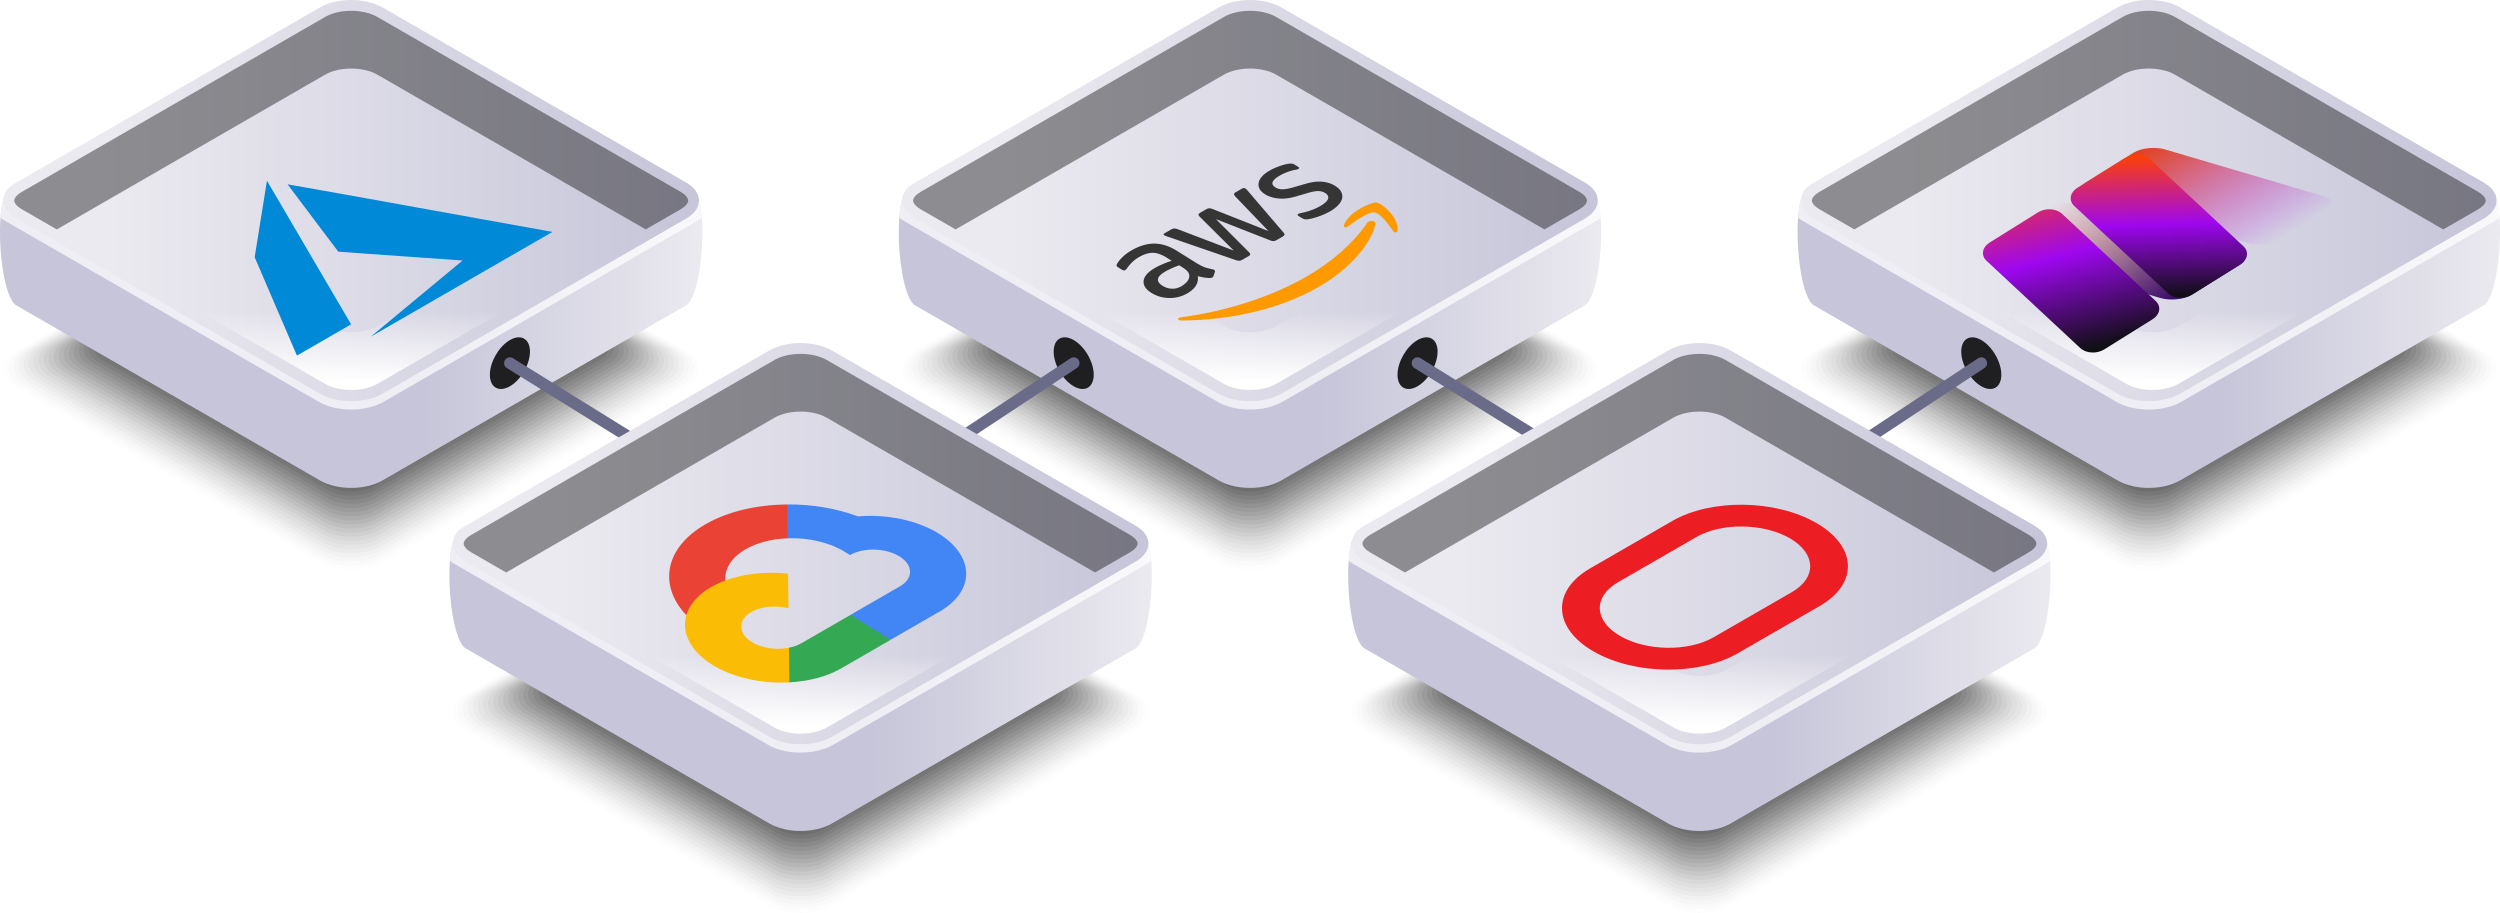 <svg xmlns="http://www.w3.org/2000/svg" width="860" height="314" fill="none"><path fill="#000" fill-opacity=".1" d="M235.987 120.764 131.624 60.573c-5.961-3.437-15.635-3.437-21.596 0L5.664 120.764c-5.96 3.436-5.96 9.019 0 12.455l104.364 60.191c5.961 3.436 15.635 3.436 21.596 0l104.363-60.191c5.961-3.436 5.961-9.019 0-12.455z" opacity=".1"/><path fill="#000" fill-opacity=".1" d="M234.323 120.429 131.462 61.106c-5.874-3.386-15.411-3.386-21.285 0L7.316 120.43c-5.874 3.387-5.874 8.882 0 12.269l102.861 59.323c5.874 3.387 15.411 3.387 21.285 0l102.861-59.323c5.887-3.374 5.887-8.87 0-12.269z" opacity=".135"/><path fill="#000" fill-opacity=".1" d="M232.672 120.107 131.313 61.652c-5.787-3.337-15.175-3.337-20.974 0L8.979 120.107c-5.786 3.337-5.786 8.758 0 12.095l101.36 58.454c5.787 3.337 15.175 3.337 20.974 0l101.359-58.454c5.787-3.35 5.787-8.758 0-12.095z" opacity=".169"/><path fill="#000" fill-opacity=".1" d="m231.007 119.772-99.856-57.586c-5.7-3.288-14.952-3.288-20.664 0l-99.856 57.586c-5.7 3.287-5.7 8.622 0 11.921l99.856 57.586c5.7 3.288 14.951 3.288 20.664 0l99.856-57.598c5.712-3.287 5.712-8.622 0-11.909z" opacity=".204"/><path fill="#000" fill-opacity=".1" d="m229.356 119.437-98.353-56.718c-5.613-3.238-14.728-3.238-20.354 0l-98.353 56.73c-5.613 3.238-5.613 8.498 0 11.735l98.353 56.73c5.613 3.238 14.728 3.238 20.354 0l98.353-56.73c5.614-3.25 5.614-8.51 0-11.747z" opacity=".238"/><path fill="#000" fill-opacity=".1" d="M227.692 119.101 130.841 63.24c-5.539-3.188-14.505-3.188-20.043 0L13.947 119.1c-5.539 3.189-5.539 8.362 0 11.562l96.851 55.862c5.538 3.188 14.504 3.188 20.043 0l96.851-55.862c5.538-3.188 5.538-8.361 0-11.562z" opacity=".273"/><path fill="#000" fill-opacity=".1" d="M226.028 118.779 130.68 63.786c-5.452-3.139-14.282-3.139-19.733 0L15.598 118.78c-5.451 3.139-5.451 8.238 0 11.376l95.349 54.993c5.451 3.139 14.281 3.139 19.733 0l95.348-54.993c5.451-3.138 5.451-8.237 0-11.376z" opacity=".308"/><path fill="#000" fill-opacity=".1" d="m224.377 118.444-93.846-54.125c-5.365-3.089-14.058-3.089-19.41 0l-93.845 54.125c-5.365 3.089-5.365 8.101 0 11.202l93.845 54.125c5.365 3.089 14.058 3.089 19.41 0l93.846-54.125c5.364-3.101 5.364-8.113 0-11.202z" opacity=".342"/><path fill="#000" fill-opacity=".1" d="M222.713 118.109 130.37 64.853c-5.278-3.04-13.835-3.04-19.1 0l-92.343 53.256c-5.278 3.04-5.278 7.977 0 11.016l92.343 53.257c5.278 3.039 13.834 3.039 19.1 0l92.343-53.257c5.277-3.039 5.277-7.964 0-11.016z" opacity=".377"/><path fill="#000" fill-opacity=".1" d="m221.061 117.787-90.84-52.389c-5.191-2.99-13.598-2.99-18.789 0l-90.84 52.389c-5.191 2.989-5.191 7.84 0 10.842l90.84 52.388c5.191 2.99 13.598 2.99 18.789 0l90.84-52.388c5.191-3.002 5.191-7.853 0-10.842z" opacity=".411"/><path fill="#000" fill-opacity=".1" d="m219.396 117.452-89.338-51.52c-5.104-2.94-13.374-2.94-18.478 0l-89.338 51.52c-5.104 2.94-5.104 7.716 0 10.656l89.338 51.52c5.104 2.94 13.374 2.94 18.478 0l89.338-51.52c5.104-2.94 5.104-7.716 0-10.656z" opacity=".446"/><path fill="#000" fill-opacity=".1" d="m217.733 117.117-87.835-50.652c-5.017-2.89-13.151-2.89-18.168 0l-87.835 50.652c-5.017 2.89-5.017 7.592 0 10.482l87.835 50.652c5.017 2.89 13.151 2.89 18.168 0l87.835-50.652c5.029-2.89 5.029-7.592 0-10.482z" opacity=".481"/><path fill="#000" fill-opacity=".1" d="m216.081 116.782-86.32-49.783c-4.93-2.841-12.928-2.841-17.858 0l-86.332 49.783c-4.93 2.841-4.93 7.455 0 10.296l86.32 49.783c4.93 2.841 12.927 2.841 17.857 0l86.333-49.783c4.93-2.841 4.93-7.443 0-10.296z" opacity=".515"/><path fill="#000" fill-opacity=".1" d="M214.417 116.459 129.6 67.532c-4.844-2.79-12.704-2.79-17.548 0L27.235 116.46c-4.843 2.792-4.843 7.332 0 10.123l84.817 48.927c4.844 2.791 12.704 2.791 17.548 0l84.817-48.927c4.856-2.803 4.856-7.331 0-10.123z" opacity=".55"/><path fill="#000" fill-opacity=".1" d="M212.765 116.124 129.45 68.066c-4.756-2.742-12.48-2.742-17.236 0l-83.328 48.058c-4.756 2.742-4.756 7.195 0 9.937l83.315 48.058c4.757 2.742 12.481 2.742 17.237 0l83.315-48.058c4.769-2.742 4.769-7.195.012-9.937z" opacity=".585"/><path fill="#000" fill-opacity=".1" d="m211.101 115.789-81.812-47.19c-4.669-2.692-12.257-2.692-16.926 0l-81.812 47.19c-4.67 2.692-4.67 7.071 0 9.763l81.812 47.191c4.669 2.692 12.257 2.692 16.926 0l81.812-47.191c4.67-2.692 4.67-7.071 0-9.763z" opacity=".619"/><path fill="#000" fill-opacity=".1" d="m209.45 115.455-80.31-46.322c-4.582-2.643-12.033-2.643-16.615 0l-80.31 46.322c-4.582 2.642-4.582 6.934 0 9.589l80.31 46.322c4.582 2.642 12.033 2.642 16.615 0l80.31-46.322c4.582-2.642 4.582-6.935 0-9.589z" opacity=".654"/><path fill="#000" fill-opacity=".1" d="m207.786 115.132-78.807-45.454c-4.508-2.592-11.798-2.592-16.306 0l-78.807 45.454c-4.508 2.593-4.508 6.811 0 9.403l78.807 45.454c4.508 2.592 11.798 2.592 16.306 0l78.807-45.454c4.495-2.605 4.495-6.81 0-9.403z" opacity=".689"/><path fill="#000" fill-opacity=".1" d="m206.121 114.797-77.304-44.585c-4.421-2.543-11.574-2.543-15.995 0l-77.304 44.585c-4.421 2.543-4.421 6.674 0 9.23l77.304 44.585c4.421 2.543 11.574 2.543 15.995 0l77.304-44.585c4.421-2.556 4.421-6.687 0-9.23z" opacity=".723"/><path fill="#000" fill-opacity=".1" d="m204.47 114.462-75.802-43.717c-4.334-2.493-11.35-2.493-15.684 0l-75.802 43.717c-4.334 2.493-4.334 6.55 0 9.043l75.802 43.717c4.334 2.494 11.35 2.494 15.684 0l75.802-43.717c4.322-2.493 4.322-6.537 0-9.043z" opacity=".758"/><path fill="#000" fill-opacity=".1" d="m202.806 114.127-74.299-42.848c-4.247-2.444-11.127-2.444-15.374 0l-74.3 42.848c-4.246 2.444-4.246 6.414 0 8.87l74.3 42.848c4.247 2.444 11.127 2.444 15.374 0l74.299-42.848c4.247-2.444 4.247-6.414 0-8.87z" opacity=".792"/><path fill="#000" fill-opacity=".1" d="m201.154 113.804-72.797-41.98c-4.16-2.394-10.903-2.394-15.063 0l-72.797 41.98c-4.16 2.395-4.16 6.29 0 8.684l72.797 41.98c4.16 2.394 10.903 2.394 15.063 0l72.797-41.98c4.147-2.394 4.147-6.289 0-8.684z" opacity=".827"/><path fill="#000" fill-opacity=".1" d="m199.489 113.47-71.293-41.112c-4.074-2.345-10.68-2.345-14.753 0l-71.294 41.124c-4.074 2.345-4.074 6.153 0 8.51l71.294 41.112c4.073 2.344 10.679 2.344 14.753 0l71.293-41.124c4.074-2.357 4.074-6.166 0-8.51z" opacity=".862"/><path fill="#000" fill-opacity=".1" d="m197.826 113.135-69.791-40.256c-3.986-2.295-10.456-2.295-14.443 0l-69.79 40.256c-3.987 2.295-3.987 6.029 0 8.324l69.79 40.255c3.987 2.295 10.457 2.295 14.443 0l69.791-40.255c3.987-2.295 3.987-6.017 0-8.324z" opacity=".896"/><path fill="#000" fill-opacity=".1" d="m196.174 112.8-68.289-39.387c-3.899-2.246-10.232-2.246-14.132 0L45.465 112.8c-3.9 2.245-3.9 5.892 0 8.15l68.288 39.387c3.9 2.246 10.233 2.246 14.132 0l68.289-39.387c3.899-2.245 3.899-5.892 0-8.15z" opacity=".931"/><path fill="#000" fill-opacity=".1" d="m194.51 112.477-66.786-38.519c-3.813-2.195-9.997-2.195-13.822 0l-66.786 38.519c-3.812 2.196-3.812 5.769 0 7.964l66.786 38.519c3.813 2.196 9.997 2.196 13.822 0l66.786-38.519c3.812-2.195 3.812-5.768 0-7.964z" opacity=".965"/><path fill="#000" fill-opacity=".1" d="m192.858 112.142-65.283-37.65c-3.725-2.146-9.773-2.146-13.511 0l-65.283 37.65c-3.726 2.147-3.726 5.645 0 7.791l65.283 37.65c3.725 2.147 9.773 2.147 13.511 0l65.283-37.65c3.726-2.146 3.726-5.644 0-7.791z"/><path fill="url(#a)" d="m235.975 105.071-104.364 60.191c-5.961 3.437-15.622 3.437-21.595 0L5.652 105.071C1.603 102.739-.67 86.301.175 74.938c.397-5.334 1.465-9.552 3.378-10.656l106.463-31.857c5.973-3.436 15.634-3.436 21.595 0l106.45 31.832c1.913 1.104 2.993 5.334 3.391 10.694.844 11.363-1.416 27.788-5.477 30.12z"/><path fill="#fff" d="M241.451 74.95c-.459.348-.968.695-1.527 1.018l-107.941 62.25c-6.172 3.561-16.168 3.561-22.328 0L1.715 75.968c-.56-.323-1.08-.67-1.54-1.03.397-5.334 1.465-9.552 3.378-10.656l106.462-31.857c5.974-3.436 15.635-3.436 21.596 0l106.45 31.832c1.913 1.104 2.993 5.334 3.39 10.694z" opacity=".7"/><path fill="url(#b)" d="M235.987 62.768 131.624 2.578c-5.961-3.437-15.635-3.437-21.596 0L5.664 62.767c-5.96 3.437-5.96 9.02 0 12.455l104.364 60.192c5.961 3.436 15.635 3.436 21.596 0l104.363-60.192c5.961-3.436 5.961-9.018 0-12.455z"/><path fill="#000" d="M236.732 68.996c0 .918-1.006 2.072-2.607 3.002l-12.009 6.922-92.355-53.269c-2.298-1.314-5.551-2.071-8.942-2.071-3.377 0-6.631.757-8.929 2.072L19.535 78.92 7.527 71.998c-1.615-.93-2.62-2.084-2.62-3.002 0-.93 1.005-2.072 2.62-3.002L111.89 5.803c2.298-1.328 5.552-2.084 8.929-2.084 3.391 0 6.644.756 8.942 2.084l104.364 60.191c1.601.93 2.607 2.072 2.607 3.002z" opacity=".4"/><path fill="url(#c)" d="M236.733 68.872c0-.918-.994-2.072-2.608-3.002l-12.009-6.923-92.355 53.269c-2.298 1.315-5.551 2.072-8.941 2.072-3.378 0-6.632-.757-8.929-2.072L19.535 58.947 7.527 65.87c-1.615.93-2.608 2.085-2.608 3.003 0 .93.993 2.071 2.608 3.002l104.364 60.191c2.297 1.327 5.551 2.084 8.929 2.084 3.39 0 6.643-.757 8.941-2.084l104.364-60.191c1.614-.93 2.608-2.072 2.608-3.002z"/><path fill="#000" fill-opacity=".1" d="M545.167 120.764 440.803 60.573c-5.961-3.437-15.635-3.437-21.595 0l-104.364 60.191c-5.961 3.436-5.961 9.019 0 12.455l104.364 60.191c5.96 3.436 15.634 3.436 21.595 0l104.364-60.191c5.961-3.436 5.961-9.019 0-12.455z" opacity=".1"/><path fill="#000" fill-opacity=".1" d="M543.503 120.429 440.642 61.106c-5.874-3.386-15.412-3.386-21.285 0L316.495 120.43c-5.874 3.387-5.874 8.882 0 12.269l102.862 59.323c5.873 3.387 15.411 3.387 21.285 0l102.861-59.323c5.886-3.374 5.886-8.87 0-12.269z" opacity=".135"/><path fill="#000" fill-opacity=".1" d="M541.852 120.107 440.493 61.652c-5.787-3.337-15.175-3.337-20.975 0L318.16 120.107c-5.787 3.337-5.787 8.758 0 12.095l101.358 58.454c5.787 3.337 15.176 3.337 20.975 0l101.359-58.454c5.787-3.35 5.787-8.758 0-12.095z" opacity=".169"/><path fill="#000" fill-opacity=".1" d="m540.188 119.772-99.857-57.586c-5.7-3.288-14.951-3.288-20.664 0l-99.856 57.598c-5.7 3.288-5.7 8.622 0 11.922l99.856 57.586c5.7 3.287 14.952 3.287 20.664 0l99.857-57.599c5.712-3.299 5.712-8.634 0-11.921z" opacity=".204"/><path fill="#000" fill-opacity=".1" d="m538.536 119.437-98.353-56.718c-5.613-3.238-14.729-3.238-20.354 0l-98.354 56.73c-5.613 3.238-5.613 8.498 0 11.735l98.354 56.73c5.613 3.238 14.728 3.238 20.354 0l98.353-56.73c5.613-3.25 5.613-8.51 0-11.747z" opacity=".238"/><path fill="#000" fill-opacity=".1" d="M536.872 119.101 440.021 63.24c-5.539-3.188-14.505-3.188-20.044 0l-96.85 55.861c-5.539 3.189-5.539 8.362 0 11.562l96.85 55.862c5.539 3.188 14.505 3.188 20.044 0l96.851-55.862c5.538-3.188 5.538-8.361 0-11.562z" opacity=".273"/><path fill="#000" fill-opacity=".1" d="m535.207 118.779-95.348-54.993c-5.451-3.139-14.281-3.139-19.733 0l-95.348 54.993c-5.451 3.139-5.451 8.238 0 11.376l95.348 54.993c5.452 3.139 14.282 3.139 19.733 0l95.348-54.993c5.452-3.138 5.452-8.237 0-11.376z" opacity=".308"/><path fill="#000" fill-opacity=".1" d="m533.556 118.444-93.845-54.125c-5.365-3.089-14.058-3.089-19.41 0l-93.846 54.125c-5.365 3.089-5.365 8.101 0 11.202l93.846 54.125c5.365 3.089 14.057 3.089 19.41 0l93.845-54.125c5.365-3.101 5.365-8.113 0-11.202z" opacity=".342"/><path fill="#000" fill-opacity=".1" d="m531.892 118.109-92.343-53.256c-5.278-3.04-13.834-3.04-19.099 0l-92.343 53.256c-5.278 3.04-5.278 7.977 0 11.016l92.343 53.257c5.278 3.039 13.834 3.039 19.099 0l92.343-53.257c5.278-3.039 5.278-7.964 0-11.016z" opacity=".377"/><path fill="#000" fill-opacity=".1" d="M530.241 117.787 439.4 65.398c-5.19-2.99-13.598-2.99-18.789 0l-90.84 52.389c-5.191 2.989-5.191 7.84 0 10.842l90.84 52.388c5.191 2.99 13.599 2.99 18.789 0l90.841-52.388c5.191-3.002 5.191-7.853 0-10.842z" opacity=".411"/><path fill="#000" fill-opacity=".1" d="m528.576 117.452-89.338-51.52c-5.104-2.94-13.375-2.94-18.479 0l-89.337 51.52c-5.104 2.94-5.104 7.716 0 10.656l89.337 51.52c5.104 2.94 13.375 2.94 18.479 0l89.338-51.52c5.104-2.94 5.104-7.716 0-10.656z" opacity=".446"/><path fill="#000" fill-opacity=".1" d="m526.924 117.117-87.835-50.651c-5.017-2.89-13.151-2.89-18.168 0l-87.835 50.651c-5.017 2.891-5.017 7.592 0 10.483l87.835 50.651c5.017 2.89 13.151 2.89 18.168 0l87.835-50.651c5.017-2.891 5.017-7.592 0-10.483z" opacity=".481"/><path fill="#000" fill-opacity=".1" d="m525.26 116.782-86.32-49.783c-4.93-2.841-12.927-2.841-17.857 0l-86.333 49.783c-4.93 2.841-4.93 7.455 0 10.296l86.32 49.783c4.93 2.841 12.928 2.841 17.858 0l86.332-49.783c4.931-2.841 4.931-7.443 0-10.296z" opacity=".515"/><path fill="#000" fill-opacity=".1" d="m523.597 116.459-84.818-48.927c-4.843-2.79-12.704-2.79-17.547 0l-84.817 48.927c-4.844 2.792-4.844 7.332 0 10.123l84.817 48.927c4.843 2.791 12.704 2.791 17.547 0l84.818-48.927c4.855-2.803 4.855-7.331 0-10.123z" opacity=".55"/><path fill="#000" fill-opacity=".1" d="M521.945 116.124 438.63 68.066c-4.756-2.742-12.48-2.742-17.236 0l-83.315 48.058c-4.756 2.742-4.756 7.195 0 9.937l83.315 48.058c4.756 2.742 12.48 2.742 17.236 0l83.315-48.058c4.756-2.742 4.756-7.195 0-9.937z" opacity=".585"/><path fill="#000" fill-opacity=".1" d="m520.281 115.789-81.812-47.19c-4.669-2.692-12.257-2.692-16.926 0l-81.813 47.19c-4.669 2.692-4.669 7.071 0 9.763l81.813 47.191c4.669 2.692 12.257 2.692 16.926 0l81.812-47.191c4.682-2.692 4.682-7.071 0-9.763z" opacity=".619"/><path fill="#000" fill-opacity=".1" d="m518.63 115.455-80.31-46.322c-4.582-2.643-12.033-2.643-16.616 0l-80.309 46.322c-4.583 2.642-4.583 6.934 0 9.589l80.309 46.322c4.583 2.642 12.034 2.642 16.616 0l80.31-46.322c4.582-2.642 4.582-6.935 0-9.589z" opacity=".654"/><path fill="#000" fill-opacity=".1" d="m516.965 115.132-78.807-45.454c-4.508-2.592-11.797-2.592-16.305 0l-78.807 45.454c-4.508 2.593-4.508 6.811 0 9.403l78.807 45.454c4.508 2.592 11.797 2.592 16.305 0l78.807-45.454c4.508-2.605 4.508-6.81 0-9.403z" opacity=".689"/><path fill="#000" fill-opacity=".1" d="m515.301 114.797-77.304-44.585c-4.421-2.543-11.574-2.543-15.995 0l-77.304 44.585c-4.421 2.543-4.421 6.674 0 9.23l77.304 44.585c4.421 2.543 11.574 2.543 15.995 0l77.304-44.585c4.421-2.556 4.421-6.687 0-9.23z" opacity=".723"/><path fill="#000" fill-opacity=".1" d="m513.65 114.462-75.802-43.717c-4.334-2.493-11.35-2.493-15.684 0l-75.802 43.717c-4.334 2.493-4.334 6.55 0 9.043l75.802 43.717c4.334 2.494 11.35 2.494 15.684 0l75.802-43.717c4.334-2.493 4.334-6.537 0-9.043z" opacity=".758"/><path fill="#000" fill-opacity=".1" d="m511.986 114.127-74.3-42.848c-4.247-2.444-11.126-2.444-15.373 0l-74.3 42.848c-4.247 2.444-4.247 6.414 0 8.87l74.3 42.848c4.247 2.444 11.126 2.444 15.373 0l74.3-42.848c4.247-2.444 4.247-6.414 0-8.87z" opacity=".792"/><path fill="#000" fill-opacity=".1" d="m510.333 113.804-72.796-41.98c-4.16-2.394-10.904-2.394-15.064 0l-72.796 41.98c-4.16 2.395-4.16 6.29 0 8.684l72.796 41.98c4.16 2.394 10.904 2.394 15.064 0l72.796-41.98c4.16-2.394 4.16-6.289 0-8.684z" opacity=".827"/><path fill="#000" fill-opacity=".1" d="m508.669 113.47-71.294-41.112c-4.073-2.345-10.68-2.345-14.753 0l-71.294 41.124c-4.073 2.345-4.073 6.153 0 8.51l71.294 41.112c4.073 2.344 10.68 2.344 14.753 0l71.294-41.124c4.073-2.357 4.073-6.166 0-8.51z" opacity=".862"/><path fill="#000" fill-opacity=".1" d="m507.006 113.135-69.791-40.256c-3.987-2.295-10.457-2.295-14.443 0l-69.791 40.256c-3.986 2.295-3.986 6.029 0 8.324l69.791 40.255c3.986 2.295 10.456 2.295 14.443 0l69.791-40.255c3.999-2.295 3.999-6.017 0-8.324z" opacity=".896"/><path fill="#000" fill-opacity=".1" d="m505.354 112.8-68.289-39.387c-3.899-2.246-10.233-2.246-14.132 0L354.644 112.8c-3.899 2.245-3.899 5.892 0 8.15l68.289 39.387c3.899 2.246 10.233 2.246 14.132 0l68.289-39.387c3.899-2.245 3.899-5.892 0-8.15z" opacity=".931"/><path fill="#000" fill-opacity=".1" d="m503.689 112.477-66.786-38.519c-3.812-2.195-9.996-2.195-13.821 0l-66.786 38.519c-3.813 2.196-3.813 5.769 0 7.964l66.786 38.519c3.812 2.196 9.997 2.196 13.821 0l66.786-38.519c3.825-2.195 3.825-5.768 0-7.964z" opacity=".965"/><path fill="#000" fill-opacity=".1" d="m502.038 112.142-65.283-37.65c-3.726-2.146-9.773-2.146-13.511 0l-65.271 37.65c-3.726 2.147-3.726 5.645 0 7.791l65.283 37.65c3.726 2.147 9.773 2.147 13.511 0l65.284-37.65c3.713-2.146 3.713-5.644-.013-7.791z"/><path fill="url(#d)" d="m545.155 105.071-104.364 60.191c-5.961 3.437-15.623 3.437-21.596 0l-104.364-60.191c-4.048-2.332-6.321-18.77-5.476-30.133.397-5.334 1.465-9.552 3.378-10.656l106.462-31.857c5.973-3.436 15.635-3.436 21.596 0l106.45 31.832c1.912 1.104 2.993 5.334 3.39 10.694.845 11.363-1.415 27.788-5.476 30.12z"/><path fill="#fff" d="M550.632 74.95a14.86 14.86 0 0 1-1.527 1.018l-107.941 62.25c-6.172 3.561-16.169 3.561-22.328 0l-107.941-62.25a13.39 13.39 0 0 1-1.54-1.03c.398-5.334 1.466-9.552 3.378-10.656l106.463-31.857c5.973-3.436 15.635-3.436 21.595 0l106.451 31.832c1.912 1.104 2.993 5.334 3.39 10.694z" opacity=".7"/><path fill="url(#e)" d="M545.167 62.768 440.803 2.578c-5.961-3.437-15.635-3.437-21.595 0l-104.364 60.19c-5.961 3.437-5.961 9.02 0 12.455l104.364 60.192c5.96 3.436 15.634 3.436 21.595 0l104.364-60.192c5.961-3.436 5.961-9.018 0-12.455z"/><path fill="#000" d="M545.912 68.996c0 .918-.993 2.072-2.608 3.002l-12.008 6.922-92.355-53.269c-2.298-1.314-5.552-2.071-8.942-2.071-3.378 0-6.631.757-8.929 2.072L328.715 78.92l-12.009-6.923c-1.614-.93-2.607-2.084-2.607-3.002 0-.93.993-2.072 2.607-3.002L421.07 5.803c2.298-1.328 5.551-2.084 8.929-2.084 3.39 0 6.644.756 8.942 2.084l104.363 60.191c1.615.93 2.608 2.072 2.608 3.002z" opacity=".4"/><path fill="url(#f)" d="M545.912 68.872c0-.918-.993-2.072-2.608-3.002l-12.008-6.922-92.355 53.269c-2.298 1.315-5.552 2.071-8.942 2.071-3.378 0-6.631-.756-8.929-2.071l-92.355-53.27-12.009 6.923c-1.614.93-2.607 2.084-2.607 3.002 0 .93.993 2.072 2.607 3.002l104.364 60.191c2.298 1.328 5.551 2.084 8.929 2.084 3.39 0 6.644-.756 8.942-2.084l104.363-60.19c1.615-.931 2.608-2.073 2.608-3.003z"/><path fill="#000" fill-opacity=".1" d="M854.348 120.764 749.984 60.573c-5.961-3.437-15.635-3.437-21.596 0l-104.364 60.191c-5.96 3.436-5.96 9.019 0 12.455l104.364 60.191c5.961 3.436 15.635 3.436 21.596 0l104.364-60.191c5.961-3.436 5.961-9.019 0-12.455z" opacity=".1"/><path fill="#000" fill-opacity=".1" d="M852.684 120.429 749.822 61.106c-5.874-3.386-15.411-3.386-21.285 0L625.676 120.43c-5.874 3.387-5.874 8.882 0 12.269l102.861 59.323c5.874 3.387 15.411 3.387 21.285 0l102.862-59.323c5.886-3.374 5.886-8.87 0-12.269z" opacity=".135"/><path fill="#000" fill-opacity=".1" d="M851.032 120.107 749.674 61.652c-5.787-3.337-15.176-3.337-20.975 0L627.34 120.107c-5.787 3.337-5.787 8.758 0 12.095l101.359 58.454c5.787 3.337 15.175 3.337 20.975 0l101.358-58.454c5.787-3.35 5.787-8.758 0-12.095z" opacity=".169"/><path fill="#000" fill-opacity=".1" d="m849.368 119.772-99.856-57.586c-5.7-3.288-14.952-3.288-20.664 0l-99.856 57.598c-5.7 3.288-5.7 8.622 0 11.922l99.856 57.586c5.7 3.287 14.952 3.287 20.664 0l99.856-57.599c5.713-3.299 5.713-8.634 0-11.921z" opacity=".204"/><path fill="#000" fill-opacity=".1" d="m847.717 119.437-98.354-56.718c-5.613-3.238-14.728-3.238-20.353 0l-98.354 56.73c-5.613 3.238-5.613 8.498 0 11.735l98.354 56.73c5.613 3.238 14.728 3.238 20.353 0l98.354-56.73c5.613-3.25 5.613-8.51 0-11.747z" opacity=".238"/><path fill="#000" fill-opacity=".1" d="M846.052 119.101 749.201 63.24c-5.538-3.188-14.504-3.188-20.043 0l-96.851 55.86c-5.538 3.189-5.538 8.362 0 11.562l96.851 55.862c5.539 3.188 14.505 3.188 20.043 0l96.851-55.862c5.539-3.188 5.539-8.361 0-11.562z" opacity=".273"/><path fill="#000" fill-opacity=".1" d="m844.401 118.779-95.348-54.993c-5.452-3.139-14.281-3.139-19.733 0l-95.348 54.993c-5.452 3.139-5.452 8.238 0 11.376l95.348 54.993c5.452 3.139 14.281 3.139 19.733 0l95.348-54.993c5.439-3.138 5.439-8.237 0-11.376z" opacity=".308"/><path fill="#000" fill-opacity=".1" d="m842.737 118.444-93.846-54.125c-5.364-3.089-14.057-3.089-19.41 0l-93.845 54.125c-5.365 3.089-5.365 8.101 0 11.202l93.845 54.125c5.365 3.089 14.058 3.089 19.41 0l93.846-54.125c5.365-3.101 5.365-8.113 0-11.202z" opacity=".342"/><path fill="#000" fill-opacity=".1" d="M841.073 118.109 748.73 64.853c-5.278-3.04-13.834-3.04-19.099 0l-92.344 53.256c-5.277 3.04-5.277 7.977 0 11.016l92.344 53.257c5.277 3.039 13.834 3.039 19.099 0l92.343-53.257c5.278-3.039 5.278-7.964 0-11.016z" opacity=".377"/><path fill="#000" fill-opacity=".1" d="m839.421 117.787-90.84-52.389c-5.191-2.99-13.598-2.99-18.789 0l-90.84 52.389c-5.191 2.989-5.191 7.84 0 10.842l90.84 52.388c5.191 2.99 13.598 2.99 18.789 0l90.84-52.388c5.191-3.002 5.191-7.853 0-10.842z" opacity=".411"/><path fill="#000" fill-opacity=".1" d="m837.756 117.452-89.337-51.52c-5.104-2.94-13.375-2.94-18.479 0l-89.338 51.52c-5.104 2.94-5.104 7.716 0 10.656l89.338 51.52c5.104 2.94 13.375 2.94 18.479 0l89.337-51.52c5.104-2.94 5.104-7.716 0-10.656z" opacity=".446"/><path fill="#000" fill-opacity=".1" d="M836.105 117.117 748.27 66.465c-5.017-2.89-13.151-2.89-18.168 0l-87.835 50.652c-5.017 2.89-5.017 7.592 0 10.482l87.835 50.652c5.017 2.89 13.151 2.89 18.168 0l87.835-50.652c5.017-2.89 5.017-7.592 0-10.482z" opacity=".481"/><path fill="#000" fill-opacity=".1" d="m834.441 116.782-86.32-49.783c-4.93-2.841-12.927-2.841-17.858 0l-86.332 49.783c-4.93 2.841-4.93 7.455 0 10.296l86.32 49.783c4.93 2.841 12.928 2.841 17.858 0l86.332-49.783c4.93-2.841 4.93-7.443 0-10.296z" opacity=".515"/><path fill="#000" fill-opacity=".1" d="M832.777 116.459 747.96 67.532c-4.843-2.79-12.704-2.79-17.547 0l-84.818 48.927c-4.843 2.792-4.843 7.332 0 10.123l84.818 48.927c4.843 2.791 12.704 2.791 17.547 0l84.817-48.927c4.856-2.803 4.856-7.331 0-10.123z" opacity=".55"/><path fill="#000" fill-opacity=".1" d="m831.126 116.124-83.315-48.058c-4.756-2.742-12.48-2.742-17.237 0l-83.314 48.058c-4.757 2.742-4.757 7.195 0 9.937l83.314 48.058c4.757 2.742 12.481 2.742 17.237 0l83.315-48.058c4.756-2.742 4.756-7.195 0-9.937z" opacity=".585"/><path fill="#000" fill-opacity=".1" d="m829.462 115.789-81.812-47.19c-4.67-2.692-12.257-2.692-16.927 0l-81.812 47.19c-4.669 2.692-4.669 7.071 0 9.763l81.812 47.191c4.67 2.692 12.257 2.692 16.927 0l81.812-47.191c4.682-2.692 4.682-7.071 0-9.763z" opacity=".619"/><path fill="#000" fill-opacity=".1" d="m827.81 115.455-80.309-46.322c-4.583-2.643-12.034-2.643-16.616 0l-80.31 46.322c-4.582 2.642-4.582 6.934 0 9.589l80.31 46.322c4.582 2.642 12.033 2.642 16.616 0l80.309-46.322c4.583-2.642 4.583-6.935 0-9.589z" opacity=".654"/><path fill="#000" fill-opacity=".1" d="m826.146 115.132-78.807-45.454c-4.508-2.592-11.798-2.592-16.305 0l-78.807 45.454c-4.508 2.593-4.508 6.811 0 9.403l78.807 45.454c4.507 2.592 11.797 2.592 16.305 0l78.807-45.454c4.508-2.605 4.508-6.81 0-9.403z" opacity=".689"/><path fill="#000" fill-opacity=".1" d="M824.494 114.797 747.19 70.212c-4.421-2.543-11.574-2.543-15.995 0l-77.304 44.585c-4.421 2.543-4.421 6.674 0 9.23l77.304 44.585c4.421 2.543 11.574 2.543 15.995 0l77.304-44.585c4.409-2.556 4.409-6.687 0-9.23z" opacity=".723"/><path fill="#000" fill-opacity=".1" d="m822.83 114.462-75.801-43.717c-4.334-2.493-11.351-2.493-15.685 0l-75.801 43.717c-4.335 2.493-4.335 6.55 0 9.043l75.801 43.717c4.334 2.494 11.351 2.494 15.685 0l75.801-43.717c4.334-2.493 4.334-6.537 0-9.043z" opacity=".758"/><path fill="#000" fill-opacity=".1" d="m821.166 114.127-74.299-42.848c-4.247-2.444-11.127-2.444-15.374 0l-74.299 42.848c-4.247 2.444-4.247 6.414 0 8.87l74.299 42.848c4.247 2.444 11.127 2.444 15.374 0l74.299-42.848c4.247-2.444 4.247-6.414 0-8.87z" opacity=".792"/><path fill="#000" fill-opacity=".1" d="m819.515 113.805-72.797-41.98c-4.16-2.394-10.903-2.394-15.063 0l-72.797 41.98c-4.16 2.394-4.16 6.29 0 8.684l72.797 41.98c4.16 2.394 10.903 2.394 15.063 0l72.797-41.98c4.16-2.394 4.16-6.29 0-8.684z" opacity=".827"/><path fill="#000" fill-opacity=".1" d="m817.85 113.47-71.294-41.112c-4.073-2.345-10.68-2.345-14.753 0l-71.294 41.124c-4.073 2.345-4.073 6.153 0 8.51l71.294 41.112c4.073 2.344 10.68 2.344 14.753 0l71.294-41.124c4.073-2.357 4.073-6.166 0-8.51z" opacity=".862"/><path fill="#000" fill-opacity=".1" d="m816.198 113.135-69.791-40.256c-3.986-2.295-10.456-2.295-14.443 0l-69.791 40.256c-3.986 2.295-3.986 6.029 0 8.324l69.791 40.255c3.987 2.295 10.457 2.295 14.443 0l69.791-40.255c3.987-2.295 3.987-6.017 0-8.324z" opacity=".896"/><path fill="#000" fill-opacity=".1" d="m814.534 112.8-68.288-39.387c-3.9-2.246-10.233-2.246-14.132 0L663.825 112.8c-3.899 2.245-3.899 5.892 0 8.15l68.289 39.387c3.899 2.246 10.232 2.246 14.132 0l68.288-39.387c3.9-2.245 3.9-5.892 0-8.15z" opacity=".931"/><path fill="#000" fill-opacity=".1" d="m812.871 112.477-66.786-38.519c-3.812-2.195-9.997-2.195-13.821 0l-66.787 38.519c-3.812 2.196-3.812 5.769 0 7.964l66.787 38.519c3.812 2.196 9.996 2.196 13.821 0l66.786-38.519c3.825-2.195 3.825-5.768 0-7.964z" opacity=".965"/><path fill="#000" fill-opacity=".1" d="m811.22 112.142-65.284-37.65c-3.725-2.146-9.773-2.146-13.511 0l-65.283 37.65c-3.726 2.147-3.726 5.645 0 7.791l65.283 37.65c3.726 2.147 9.773 2.147 13.511 0l65.284-37.65c3.725-2.146 3.725-5.644 0-7.791z"/><path fill="url(#g)" d="m854.348 105.071-104.364 60.191c-5.961 3.437-15.622 3.437-21.595 0l-104.364-60.191c-4.049-2.332-6.321-18.77-5.477-30.133.398-5.334 1.465-9.552 3.378-10.656l106.463-31.857c5.973-3.436 15.634-3.436 21.595 0l106.45 31.832c1.913 1.104 2.993 5.334 3.391 10.694.844 11.363-1.416 27.788-5.477 30.12z"/><path fill="#fff" d="M859.824 74.95c-.459.348-.968.695-1.527 1.018l-107.941 62.25c-6.172 3.561-16.168 3.561-22.328 0l-107.94-62.25a13.219 13.219 0 0 1-1.54-1.03c.397-5.334 1.465-9.552 3.378-10.656l106.462-31.857c5.974-3.436 15.635-3.436 21.596 0l106.45 31.832c1.913 1.104 2.993 5.334 3.39 10.694z" opacity=".7"/><path fill="url(#h)" d="M854.348 62.768 749.984 2.578c-5.961-3.437-15.635-3.437-21.596 0l-104.364 60.19c-5.96 3.437-5.96 9.02 0 12.455l104.364 60.192c5.961 3.436 15.635 3.436 21.596 0l104.364-60.192c5.961-3.436 5.961-9.018 0-12.455z"/><path fill="#000" d="M855.093 68.996c0 .918-.993 2.072-2.608 3.002l-12.008 6.922-92.356-53.269c-2.297-1.314-5.551-2.071-8.941-2.071-3.378 0-6.631.757-8.929 2.072L637.896 78.92l-12.009-6.923c-1.614-.93-2.608-2.084-2.608-3.002 0-.93.994-2.072 2.608-3.002l104.364-60.19c2.298-1.328 5.551-2.084 8.929-2.084 3.39 0 6.644.756 8.941 2.084l104.364 60.191c1.615.93 2.608 2.072 2.608 3.002z" opacity=".4"/><path fill="url(#i)" d="M856.335 68.872c0-.918-.993-2.072-2.608-3.002l-12.008-6.922-92.356 53.269c-2.297 1.315-5.551 2.071-8.941 2.071-3.378 0-6.631-.756-8.929-2.071l-92.355-53.27-12.009 6.923c-1.614.93-2.608 2.084-2.608 3.002 0 .93.994 2.072 2.608 3.002l104.364 60.191c2.298 1.328 5.551 2.084 8.929 2.084 3.39 0 6.644-.756 8.941-2.084l104.364-60.19c1.615-.931 2.608-2.073 2.608-3.003z"/><path fill="#1F1E21" d="M376.24 128.902c0 4.391-3.079 6.165-6.892 3.97-3.8-2.196-6.892-7.53-6.892-11.922 0-4.391 3.08-6.165 6.892-3.97 3.8 2.196 6.892 7.53 6.892 11.922zm-207.721 0c0 4.391 3.079 6.165 6.892 3.97 3.8-2.196 6.892-7.53 6.892-11.922 0-4.391-3.08-6.165-6.892-3.97-3.8 2.196-6.892 7.53-6.892 11.922zm519.932 0c0 4.391-3.079 6.165-6.892 3.97-3.8-2.196-6.892-7.53-6.892-11.922 0-4.391 3.08-6.165 6.892-3.97 3.813 2.196 6.892 7.53 6.892 11.922zm-207.71 0c0 4.391 3.08 6.165 6.892 3.97 3.8-2.196 6.893-7.53 6.893-11.922 0-4.391-3.08-6.165-6.893-3.97-3.812 2.196-6.892 7.53-6.892 11.922z"/><path stroke="#6A6A89" stroke-linecap="round" stroke-miterlimit="10" stroke-width="4" d="m175.411 124.919 100.005 62.09 93.933-62.09m118.272 0 100.005 62.09 93.933-62.09"/><path fill="#000" fill-opacity=".1" d="m390.571 238.777-104.364-60.191c-5.96-3.437-15.634-3.437-21.595 0l-104.364 60.191c-5.961 3.436-5.961 9.018 0 12.455l104.364 60.191c5.961 3.436 15.635 3.436 21.595 0l104.364-60.191c5.974-3.437 5.974-9.019 0-12.455z" opacity=".1"/><path fill="#000" fill-opacity=".1" d="m388.92 238.442-102.861-59.323c-5.874-3.387-15.411-3.387-21.285 0l-102.862 59.323c-5.874 3.387-5.874 8.882 0 12.269l102.862 59.323c5.874 3.386 15.411 3.386 21.285 0l102.861-59.323c5.874-3.387 5.874-8.882 0-12.269z" opacity=".135"/><path fill="#000" fill-opacity=".1" d="m387.256 238.107-101.359-58.455c-5.787-3.337-15.175-3.337-20.974 0l-101.359 58.455c-5.787 3.337-5.787 8.758 0 12.095l101.359 58.454c5.787 3.337 15.175 3.337 20.974 0l101.359-58.454c5.799-3.337 5.799-8.746 0-12.095z" opacity=".169"/><path fill="#000" fill-opacity=".1" d="m385.605 237.784-99.857-57.586c-5.7-3.287-14.951-3.287-20.664 0l-99.856 57.599c-5.7 3.287-5.7 8.622 0 11.921l99.856 57.587c5.7 3.287 14.952 3.287 20.664 0l99.857-57.599c5.7-3.3 5.7-8.634 0-11.922z" opacity=".204"/><path fill="#000" fill-opacity=".1" d="m383.94 237.449-98.353-56.73c-5.613-3.237-14.728-3.237-20.354 0l-98.353 56.73c-5.613 3.238-5.613 8.498 0 11.736l98.353 56.73c5.613 3.238 14.728 3.238 20.354 0l98.353-56.73c5.626-3.238 5.626-8.498 0-11.736z" opacity=".238"/><path fill="#000" fill-opacity=".1" d="m382.276 237.114-96.851-55.862c-5.539-3.188-14.505-3.188-20.043 0l-96.851 55.862c-5.539 3.188-5.539 8.361 0 11.562l96.851 55.862c5.538 3.188 14.504 3.188 20.043 0l96.851-55.862c5.538-3.188 5.538-8.374 0-11.562z" opacity=".273"/><path fill="#000" fill-opacity=".1" d="m380.624 236.779-95.348-54.993c-5.451-3.139-14.281-3.139-19.733 0l-95.348 54.993c-5.451 3.139-5.451 8.238 0 11.376l95.348 54.993c5.452 3.139 14.282 3.139 19.733 0l95.348-54.993c5.452-3.138 5.452-8.225 0-11.376z" opacity=".308"/><path fill="#000" fill-opacity=".1" d="m378.961 236.457-93.846-54.125c-5.365-3.089-14.058-3.089-19.41 0l-93.846 54.125c-5.364 3.089-5.364 8.1 0 11.202l93.846 54.125c5.365 3.089 14.058 3.089 19.41 0l93.846-54.125c5.364-3.102 5.364-8.113 0-11.202z" opacity=".342"/><path fill="#000" fill-opacity=".1" d="m377.308 236.122-92.343-53.257c-5.278-3.039-13.834-3.039-19.099 0l-92.343 53.257c-5.278 3.039-5.278 7.977 0 11.016l92.343 53.256c5.278 3.04 13.834 3.04 19.099 0l92.343-53.256c5.278-3.039 5.278-7.977 0-11.016z" opacity=".377"/><path fill="#000" fill-opacity=".1" d="m375.645 235.787-90.84-52.388c-5.191-2.99-13.598-2.99-18.789 0l-90.841 52.388c-5.19 2.989-5.19 7.84 0 10.842l90.841 52.388c5.191 2.99 13.598 2.99 18.789 0l90.84-52.388c5.191-2.99 5.191-7.84 0-10.842z" opacity=".411"/><path fill="#000" fill-opacity=".1" d="m373.994 235.465-89.338-51.52c-5.104-2.94-13.375-2.94-18.479 0l-89.337 51.52c-5.104 2.94-5.104 7.716 0 10.656l89.337 51.52c5.104 2.94 13.375 2.94 18.479 0l89.338-51.52c5.104-2.94 5.104-7.716 0-10.656z" opacity=".446"/><path fill="#000" fill-opacity=".1" d="m372.329 235.13-87.836-50.652c-5.017-2.89-13.151-2.89-18.168 0L178.49 235.13c-5.017 2.89-5.017 7.592 0 10.482l87.835 50.652c5.017 2.89 13.151 2.89 18.168 0l87.836-50.652c5.017-2.903 5.017-7.592 0-10.482z" opacity=".481"/><path fill="#000" fill-opacity=".1" d="m370.665 234.794-86.32-49.783c-4.93-2.84-12.928-2.84-17.858 0l-86.332 49.783c-4.93 2.841-4.93 7.456 0 10.297l86.32 49.783c4.93 2.841 12.927 2.841 17.857 0l86.333-49.783c4.942-2.841 4.942-7.456 0-10.297z" opacity=".515"/><path fill="#000" fill-opacity=".1" d="m369.013 234.46-84.818-48.927c-4.843-2.791-12.704-2.791-17.547 0l-84.817 48.927c-4.844 2.791-4.844 7.331 0 10.123l84.817 48.927c4.843 2.791 12.704 2.791 17.547 0l84.818-48.927c4.843-2.792 4.843-7.319 0-10.123z" opacity=".55"/><path fill="#000" fill-opacity=".1" d="m367.35 234.137-83.315-48.058c-4.757-2.742-12.481-2.742-17.237 0l-83.315 48.058c-4.756 2.742-4.756 7.195 0 9.937l83.315 48.059c4.756 2.741 12.48 2.741 17.237 0l83.315-48.059c4.768-2.742 4.768-7.195 0-9.937z" opacity=".585"/><path fill="#000" fill-opacity=".1" d="m365.697 233.802-81.812-47.19c-4.669-2.692-12.257-2.692-16.926 0l-81.812 47.19c-4.67 2.692-4.67 7.071 0 9.763l81.812 47.19c4.669 2.692 12.257 2.692 16.926 0l81.812-47.19c4.669-2.692 4.669-7.071 0-9.763z" opacity=".619"/><path fill="#000" fill-opacity=".1" d="m364.034 233.467-80.31-46.322c-4.582-2.642-12.033-2.642-16.615 0l-80.31 46.322c-4.582 2.643-4.582 6.935 0 9.59l80.31 46.321c4.582 2.643 12.033 2.643 16.615 0l80.31-46.321c4.595-2.655 4.595-6.947 0-9.59z" opacity=".654"/><path fill="#000" fill-opacity=".1" d="m362.37 233.132-78.807-45.454c-4.508-2.592-11.798-2.592-16.306 0l-78.807 45.454c-4.508 2.593-4.508 6.811 0 9.403l78.807 45.454c4.508 2.592 11.798 2.592 16.306 0l78.807-45.454c4.507-2.592 4.507-6.798 0-9.403z" opacity=".689"/><path fill="#000" fill-opacity=".1" d="m360.718 232.81-77.304-44.585c-4.421-2.543-11.574-2.543-15.995 0l-77.304 44.585c-4.421 2.543-4.421 6.674 0 9.229l77.304 44.586c4.421 2.543 11.574 2.543 15.995 0l77.304-44.586c4.421-2.555 4.421-6.686 0-9.229z" opacity=".723"/><path fill="#000" fill-opacity=".1" d="m359.054 232.475-75.802-43.717c-4.334-2.494-11.35-2.494-15.684 0l-75.802 43.717c-4.334 2.493-4.334 6.55 0 9.043l75.802 43.717c4.334 2.493 11.35 2.493 15.684 0l75.802-43.717c4.334-2.493 4.334-6.55 0-9.043z" opacity=".758"/><path fill="#000" fill-opacity=".1" d="m357.402 232.14-74.3-42.849c-4.247-2.443-11.126-2.443-15.373 0l-74.3 42.849c-4.247 2.444-4.247 6.413 0 8.87l74.3 42.848c4.247 2.444 11.126 2.444 15.373 0l74.3-42.848c4.247-2.444 4.247-6.414 0-8.87z" opacity=".792"/><path fill="#000" fill-opacity=".1" d="m355.738 231.805-72.797-41.98c-4.16-2.394-10.903-2.394-15.063 0l-72.797 41.98c-4.16 2.394-4.16 6.289 0 8.684l72.797 41.98c4.16 2.394 10.903 2.394 15.063 0l72.797-41.98c4.16-2.395 4.16-6.277 0-8.684z" opacity=".827"/><path fill="#000" fill-opacity=".1" d="m354.087 231.482-71.294-41.111c-4.073-2.345-10.68-2.345-14.753 0l-71.294 41.111c-4.073 2.345-4.073 6.153 0 8.51l71.294 41.112c4.073 2.345 10.68 2.345 14.753 0l71.294-41.112c4.073-2.357 4.073-6.165 0-8.51z" opacity=".862"/><path fill="#000" fill-opacity=".1" d="m352.422 231.147-69.791-40.255c-3.987-2.295-10.457-2.295-14.443 0l-69.791 40.255c-3.986 2.295-3.986 6.029 0 8.324l69.791 40.256c3.986 2.295 10.456 2.295 14.443 0l69.791-40.256c3.986-2.295 3.986-6.029 0-8.324z" opacity=".896"/><path fill="#000" fill-opacity=".1" d="m350.758 230.812-68.289-39.387c-3.899-2.245-10.232-2.245-14.132 0l-68.288 39.387c-3.9 2.246-3.9 5.893 0 8.151l68.288 39.387c3.9 2.245 10.233 2.245 14.132 0l68.289-39.387c3.912-2.246 3.912-5.893 0-8.151z" opacity=".931"/><path fill="#000" fill-opacity=".1" d="m349.106 230.49-66.786-38.519c-3.812-2.196-9.996-2.196-13.821 0l-66.786 38.519c-3.813 2.196-3.813 5.768 0 7.964l66.786 38.519c3.812 2.196 9.997 2.196 13.821 0l66.786-38.519c3.813-2.208 3.813-5.768 0-7.964z" opacity=".965"/><path fill="#000" fill-opacity=".1" d="m347.442 230.155-65.283-37.65c-3.726-2.147-9.773-2.147-13.511 0l-65.284 37.65c-3.725 2.146-3.725 5.645 0 7.791l65.284 37.65c3.725 2.146 9.773 2.146 13.511 0l65.283-37.65c3.738-2.159 3.738-5.645 0-7.791z"/><path fill="url(#j)" d="m390.572 223.084-104.364 60.191c-5.961 3.436-15.623 3.436-21.596 0l-104.364-60.191c-4.048-2.332-6.321-18.77-5.476-30.133.397-5.334 1.465-9.552 3.378-10.656l106.462-31.857c5.973-3.437 15.635-3.437 21.596 0l106.45 31.832c1.912 1.104 2.993 5.334 3.39 10.693.845 11.364-1.415 27.789-5.476 30.121z"/><path fill="#fff" d="M396.048 192.963a14.83 14.83 0 0 1-1.527 1.018l-107.941 62.25c-6.172 3.56-16.169 3.56-22.328 0l-107.941-62.25c-.558-.323-1.08-.67-1.54-1.03.398-5.334 1.466-9.552 3.378-10.656l106.463-31.857c5.973-3.437 15.635-3.437 21.596 0l106.45 31.832c1.912 1.104 2.993 5.334 3.39 10.693z" opacity=".7"/><path fill="url(#k)" d="M390.571 180.781 286.207 120.59c-5.96-3.436-15.634-3.436-21.595 0l-104.364 60.191c-5.961 3.436-5.961 9.019 0 12.455l104.364 60.191c5.961 3.437 15.635 3.437 21.595 0l104.364-60.191c5.974-3.436 5.974-9.019 0-12.455z"/><path fill="#000" d="M391.329 187.009c0 .918-1.006 2.071-2.62 3.002l-11.996 6.922-92.368-53.269c-2.285-1.315-5.551-2.084-8.929-2.084-3.39 0-6.644.769-8.941 2.084l-92.368 53.269-11.996-6.922c-1.602-.931-2.608-2.084-2.608-3.002 0-.931 1.006-2.084 2.608-3.015l104.364-60.191c2.297-1.315 5.551-2.072 8.941-2.072 3.378 0 6.644.757 8.929 2.072l104.364 60.191c1.614.931 2.62 2.084 2.62 3.015z" opacity=".4"/><path fill="url(#l)" d="M391.317 187.108c0-.918-.994-2.072-2.608-3.002l-12.009-6.922-92.355 53.269c-2.298 1.314-5.551 2.071-8.941 2.071-3.378 0-6.632-.757-8.929-2.071l-92.356-53.269-12.008 6.922c-1.615.93-2.608 2.084-2.608 3.002 0 .93.993 2.072 2.608 3.002l104.364 60.191c2.297 1.328 5.551 2.084 8.929 2.084 3.39 0 6.643-.756 8.941-2.084l104.364-60.191c1.614-.93 2.608-2.072 2.608-3.002z"/><path fill="#000" fill-opacity=".1" d="M699.764 238.777 595.4 178.586c-5.961-3.437-15.635-3.437-21.596 0L469.44 238.777c-5.96 3.436-5.96 9.018 0 12.455l104.364 60.191c5.961 3.436 15.635 3.436 21.596 0l104.364-60.191c5.961-3.437 5.961-9.019 0-12.455z" opacity=".1"/><path fill="#000" fill-opacity=".1" d="m698.1 238.442-102.862-59.323c-5.873-3.387-15.411-3.387-21.285 0l-102.861 59.323c-5.874 3.387-5.874 8.882 0 12.269l102.861 59.323c5.874 3.386 15.412 3.386 21.285 0L698.1 250.711c5.874-3.387 5.874-8.882 0-12.269z" opacity=".135"/><path fill="#000" fill-opacity=".1" d="m696.436 238.107-101.359-58.455c-5.787-3.337-15.175-3.337-20.975 0l-101.358 58.455c-5.787 3.337-5.787 8.758 0 12.095l101.358 58.454c5.787 3.337 15.176 3.337 20.975 0l101.359-58.454c5.799-3.337 5.799-8.746 0-12.095z" opacity=".169"/><path fill="#000" fill-opacity=".1" d="m694.783 237.784-99.856-57.586c-5.7-3.287-14.952-3.287-20.664 0l-99.856 57.599c-5.7 3.287-5.7 8.622 0 11.921l99.856 57.587c5.7 3.287 14.952 3.287 20.664 0l99.856-57.599c5.7-3.3 5.7-8.634 0-11.922z" opacity=".204"/><path fill="#000" fill-opacity=".1" d="m693.12 237.449-98.353-56.73c-5.613-3.237-14.729-3.237-20.354 0l-98.354 56.73c-5.613 3.238-5.613 8.498 0 11.736l98.354 56.73c5.613 3.238 14.728 3.238 20.354 0l98.353-56.73c5.626-3.238 5.626-8.498 0-11.736z" opacity=".238"/><path fill="#000" fill-opacity=".1" d="m691.468 237.114-96.851-55.862c-5.538-3.188-14.504-3.188-20.043 0l-96.851 55.862c-5.538 3.188-5.538 8.361 0 11.562l96.851 55.862c5.539 3.188 14.505 3.188 20.043 0l96.851-55.862c5.526-3.188 5.526-8.374 0-11.562z" opacity=".273"/><path fill="#000" fill-opacity=".1" d="m689.804 236.779-95.348-54.993c-5.452-3.139-14.281-3.139-19.733 0l-95.348 54.993c-5.452 3.139-5.452 8.238 0 11.376l95.348 54.993c5.452 3.139 14.281 3.139 19.733 0l95.348-54.993c5.452-3.138 5.452-8.225 0-11.376z" opacity=".308"/><path fill="#000" fill-opacity=".1" d="m688.14 236.457-93.845-54.125c-5.365-3.089-14.058-3.089-19.41 0l-93.846 54.125c-5.365 3.089-5.365 8.1 0 11.202l93.846 54.125c5.365 3.089 14.057 3.089 19.41 0l93.845-54.125c5.365-3.102 5.365-8.113 0-11.202z" opacity=".342"/><path fill="#000" fill-opacity=".1" d="m686.489 236.122-92.343-53.257c-5.278-3.039-13.834-3.039-19.1 0l-92.343 53.257c-5.277 3.039-5.277 7.977 0 11.016l92.343 53.256c5.278 3.04 13.835 3.04 19.1 0l92.343-53.256c5.278-3.039 5.278-7.977 0-11.016z" opacity=".377"/><path fill="#000" fill-opacity=".1" d="m684.824 235.787-90.841-52.388c-5.19-2.99-13.598-2.99-18.789 0l-90.84 52.388c-5.191 2.989-5.191 7.84 0 10.842l90.84 52.388c5.191 2.99 13.599 2.99 18.789 0l90.841-52.388c5.191-2.99 5.191-7.84 0-10.842z" opacity=".411"/><path fill="#000" fill-opacity=".1" d="m683.172 235.465-89.337-51.52c-5.104-2.94-13.375-2.94-18.479 0l-89.338 51.52c-5.104 2.94-5.104 7.716 0 10.656l89.338 51.52c5.104 2.94 13.375 2.94 18.479 0l89.337-51.52c5.104-2.94 5.104-7.716 0-10.656z" opacity=".446"/><path fill="#000" fill-opacity=".1" d="m681.509 235.129-87.835-50.651c-5.017-2.891-13.151-2.891-18.168 0l-87.835 50.651c-5.017 2.891-5.017 7.592 0 10.483l87.835 50.651c5.017 2.891 13.151 2.891 18.168 0l87.835-50.651c5.017-2.903 5.017-7.592 0-10.483z" opacity=".481"/><path fill="#000" fill-opacity=".1" d="m679.844 234.794-86.32-49.783c-4.93-2.84-12.927-2.84-17.857 0l-86.333 49.783c-4.93 2.841-4.93 7.456 0 10.297l86.32 49.783c4.93 2.841 12.928 2.841 17.858 0l86.332-49.783c4.943-2.841 4.943-7.456 0-10.297z" opacity=".515"/><path fill="#000" fill-opacity=".1" d="m678.193 234.459-84.817-48.927c-4.843-2.791-12.704-2.791-17.547 0l-84.818 48.927c-4.843 2.792-4.843 7.332 0 10.123l84.818 48.927c4.843 2.791 12.704 2.791 17.547 0l84.817-48.927c4.844-2.791 4.844-7.319 0-10.123z" opacity=".55"/><path fill="#000" fill-opacity=".1" d="m676.529 234.137-83.315-48.059c-4.756-2.741-12.48-2.741-17.236 0l-83.315 48.059c-4.756 2.741-4.756 7.195 0 9.937l83.315 48.058c4.756 2.742 12.48 2.742 17.236 0l83.315-48.058c4.769-2.742 4.769-7.196 0-9.937z" opacity=".585"/><path fill="#000" fill-opacity=".1" d="m674.878 233.802-81.812-47.19c-4.67-2.692-12.257-2.692-16.927 0l-81.812 47.19c-4.669 2.692-4.669 7.071 0 9.763l81.812 47.19c4.67 2.692 12.257 2.692 16.927 0l81.812-47.19c4.669-2.692 4.669-7.071 0-9.763z" opacity=".619"/><path fill="#000" fill-opacity=".1" d="m673.213 233.467-80.31-46.322c-4.582-2.642-12.033-2.642-16.616 0l-80.309 46.322c-4.583 2.643-4.583 6.935 0 9.59l80.309 46.321c4.583 2.643 12.034 2.643 16.616 0l80.31-46.321c4.595-2.655 4.595-6.947 0-9.59z" opacity=".654"/><path fill="#000" fill-opacity=".1" d="m671.562 233.132-78.807-45.454c-4.508-2.592-11.798-2.592-16.305 0l-78.807 45.454c-4.508 2.593-4.508 6.811 0 9.403l78.807 45.454c4.507 2.592 11.797 2.592 16.305 0l78.807-45.454c4.495-2.592 4.495-6.798 0-9.403z" opacity=".689"/><path fill="#000" fill-opacity=".1" d="m669.898 232.81-77.305-44.585c-4.42-2.543-11.573-2.543-15.994 0l-77.305 44.585c-4.421 2.543-4.421 6.674 0 9.229l77.305 44.586c4.421 2.543 11.574 2.543 15.994 0l77.305-44.586c4.421-2.555 4.421-6.686 0-9.229z" opacity=".723"/><path fill="#000" fill-opacity=".1" d="m668.234 232.475-75.802-43.717c-4.334-2.494-11.35-2.494-15.684 0l-75.802 43.717c-4.334 2.493-4.334 6.55 0 9.043l75.802 43.717c4.334 2.493 11.35 2.493 15.684 0l75.802-43.717c4.334-2.493 4.334-6.55 0-9.043z" opacity=".758"/><path fill="#000" fill-opacity=".1" d="m666.582 232.14-74.299-42.849c-4.247-2.443-11.127-2.443-15.374 0L502.61 232.14c-4.247 2.444-4.247 6.413 0 8.87l74.299 42.848c4.247 2.444 11.127 2.444 15.374 0l74.299-42.848c4.247-2.444 4.247-6.414 0-8.87z" opacity=".792"/><path fill="#000" fill-opacity=".1" d="m664.918 231.805-72.796-41.98c-4.16-2.394-10.904-2.394-15.064 0l-72.796 41.98c-4.16 2.394-4.16 6.289 0 8.684l72.796 41.98c4.16 2.394 10.904 2.394 15.064 0l72.796-41.98c4.16-2.395 4.16-6.277 0-8.684z" opacity=".827"/><path fill="#000" fill-opacity=".1" d="m663.266 231.482-71.294-41.111c-4.073-2.345-10.68-2.345-14.753 0l-71.294 41.111c-4.073 2.345-4.073 6.153 0 8.51l71.294 41.112c4.073 2.345 10.68 2.345 14.753 0l71.294-41.112c4.073-2.357 4.073-6.165 0-8.51z" opacity=".862"/><path fill="#000" fill-opacity=".1" d="m661.603 231.147-69.792-40.255c-3.986-2.295-10.456-2.295-14.442 0l-69.791 40.255c-3.987 2.295-3.987 6.029 0 8.324l69.791 40.256c3.986 2.295 10.456 2.295 14.442 0l69.792-40.256c3.986-2.295 3.986-6.029 0-8.324z" opacity=".896"/><path fill="#000" fill-opacity=".1" d="m659.939 230.812-68.289-39.387c-3.899-2.245-10.233-2.245-14.132 0l-68.289 39.387c-3.899 2.246-3.899 5.893 0 8.151l68.289 39.387c3.899 2.245 10.233 2.245 14.132 0l68.289-39.387c3.911-2.246 3.911-5.893 0-8.151z" opacity=".931"/><path fill="#000" fill-opacity=".1" d="M658.286 230.49 591.5 191.971c-3.812-2.196-9.997-2.196-13.821 0l-66.786 38.519c-3.813 2.196-3.813 5.768 0 7.964l66.786 38.519c3.812 2.196 9.996 2.196 13.821 0l66.786-38.519c3.813-2.208 3.813-5.768 0-7.964z" opacity=".965"/><path fill="#000" fill-opacity=".1" d="m656.622 230.155-65.283-37.65c-3.726-2.147-9.774-2.147-13.511 0l-65.284 37.65c-3.725 2.146-3.725 5.645 0 7.791l65.284 37.65c3.725 2.146 9.773 2.146 13.511 0l65.283-37.65c3.738-2.159 3.738-5.645 0-7.791z"/><path fill="url(#m)" d="m699.751 223.084-104.364 60.191c-5.96 3.436-15.622 3.436-21.595 0l-104.364-60.191c-4.048-2.332-6.321-18.77-5.477-30.133.398-5.334 1.466-9.552 3.378-10.656l106.463-31.857c5.973-3.437 15.635-3.437 21.595 0l106.451 31.832c1.912 1.104 2.993 5.334 3.39 10.693.844 11.364-1.416 27.789-5.477 30.121z"/><path fill="#fff" d="M705.228 192.963c-.46.348-.969.695-1.528 1.018l-107.94 62.25c-6.172 3.56-16.169 3.56-22.328 0l-107.941-62.25c-.559-.323-1.08-.67-1.54-1.03.398-5.334 1.466-9.552 3.378-10.656l106.463-31.857c5.973-3.437 15.634-3.437 21.595 0l106.451 31.832c1.912 1.104 2.992 5.334 3.39 10.693z" opacity=".7"/><path fill="url(#n)" d="M699.764 180.781 595.4 120.59c-5.961-3.436-15.635-3.436-21.596 0L469.44 180.781c-5.96 3.436-5.96 9.019 0 12.455l104.364 60.191c5.961 3.437 15.635 3.437 21.596 0l104.364-60.191c5.961-3.436 5.961-9.019 0-12.455z"/><path fill="#000" d="M700.509 187.009c0 .918-1.006 2.071-2.608 3.002l-12.009 6.922-92.368-53.269c-2.284-1.315-5.551-2.084-8.928-2.084-3.391 0-6.644.769-8.942 2.084l-92.367 53.269-11.997-6.922c-1.601-.931-2.607-2.084-2.607-3.002 0-.931 1.006-2.084 2.607-3.015l104.364-60.191c2.298-1.315 5.551-2.072 8.942-2.072 3.377 0 6.644.757 8.928 2.072l104.377 60.191c1.602.931 2.608 2.084 2.608 3.015z" opacity=".4"/><path fill="url(#o)" d="M700.609 187.108c0-.918-.994-2.072-2.608-3.002l-12.009-6.922-92.355 53.269c-2.298 1.314-5.551 2.071-8.941 2.071-3.378 0-6.632-.757-8.929-2.071l-92.356-53.269-12.008 6.922c-1.615.93-2.608 2.084-2.608 3.002 0 .93.993 2.072 2.608 3.002l104.364 60.191c2.297 1.328 5.551 2.084 8.929 2.084 3.39 0 6.643-.756 8.941-2.084l104.364-60.191c1.614-.93 2.608-2.072 2.608-3.002z"/><g filter="url(#p)"><path fill="#EA4335" d="m270.936 181.187 2.544-1.414-.098-8.219-2.592-2.012c-10.269.073-20.336 2.319-28.109 6.802-14.074 8.117-16.238 21.033-6.596 31.277.218-.756 2.194-1.425 2.194-1.425l11.31-9.244s-.476-1.137-.053-1.293c-.32-3.699 1.716-7.257 5.693-9.946 3.977-2.69 9.596-4.309 15.709-4.527l-.002.001z"/><path fill="#4285F4" d="M295.094 173.617c-7.386-2.735-15.824-4.158-24.281-4.091l.14 11.64c3.584-.133 7.215.22 10.628 1.035 3.412.815 6.517 2.071 9.087 3.674l1.723 1.076c4.681-2.7 12.344-2.479 17.082.479 4.738 2.958 4.793 7.567.123 10.26l-16.963 9.783.031 2.059 10.328 6.447 3.411.09 16.963-9.783c5.826-3.379 9.062-8.083 8.999-13.081-.063-4.999-3.419-9.886-9.335-13.592-7.626-4.75-18.16-6.78-27.958-5.983l.022-.013z"/><path fill="#34A853" d="m289.413 225.888 16.959-9.781-13.773-8.597-16.959 9.78c-1.203.695-2.656 1.218-4.259 1.533l-1.687 1.886.099 8.219 1.733 1.796c6.798-.346 13.092-2.046 17.894-4.835l-.007-.001z"/><path fill="#FBBC05" d="M244.658 197.948c-5.838 3.378-9.083 8.085-9.023 13.088.061 5.003 3.42 9.895 9.344 13.604 3.454 2.156 7.651 3.828 12.261 4.884a51.775 51.775 0 0 0 14.306 1.201l-.143-11.899c-2.17.434-4.536.476-6.815.119-2.278-.358-4.372-1.098-6.029-2.132-4.75-2.964-4.794-7.567-.123-10.26 1.635-.94 3.713-1.562 5.983-1.791a19.948 19.948 0 0 1 6.821.498l-.143-11.9c-9.422-1.036-19.271.464-26.439 4.598v-.01z"/></g><g filter="url(#q)"><path fill="#353535" d="M412.281 86.866c.853.532 1.635.91 2.304 1.134.691.21 1.475.422 2.395.61.3.05.53.137.691.238.23.143.323.368.253.684l-.481 1.441a.866.866 0 0 1-.393.474c-.23.133-.575.194-1.013.197-.667-.03-1.312-.1-1.911-.198a39.25 39.25 0 0 1-2.073-.437c.323 2.359-.874 4.322-3.589 5.888a11.911 11.911 0 0 1-6.263 1.62c-2.235-.039-4.286-.627-6.129-1.777-1.958-1.223-2.857-2.613-2.651-4.172.207-1.557 1.472-3.007 3.843-4.375.784-.452 1.659-.872 2.627-1.292.967-.42 2.024-.81 3.152-1.21l-1.68-1.05c-1.753-1.094-3.341-1.644-4.769-1.677-1.452-.021-3.039.48-4.811 1.502-.807.465-1.545 1-2.189 1.62a14.673 14.673 0 0 0-1.703 1.924c-.207.313-.39.53-.506.652a1.356 1.356 0 0 1-.299.255c-.323.187-.714.136-1.198-.166l-1.13-.705c-.368-.23-.598-.43-.645-.596-.045-.168.002-.388.162-.674.39-.723 1.011-1.498 1.863-2.32.83-.838 1.889-1.615 3.154-2.345 2.741-1.58 5.366-2.347 7.899-2.315 2.511.047 5.045.855 7.579 2.437l7.465 4.66.046-.027zm-5.847 7.577a7.367 7.367 0 0 0 1.958-1.627c.553-.65.781-1.392.713-2.182a2.41 2.41 0 0 0-.693-1.372c-.414-.425-.991-.895-1.774-1.384l-.967-.604c-.83.285-1.681.61-2.51.978-.829.367-1.589.75-2.303 1.162-1.542.89-2.371 1.727-2.508 2.554-.139.826.369 1.585 1.521 2.304 1.082.676 2.165 1.02 3.295 1.033 1.128.04 2.211-.252 3.268-.862zm20.976-9.11c-.413.24-.759.356-1.104.361-.324.02-.807-.088-1.383-.281l-23.219-7.997c-.6-.208-.969-.356-1.13-.456-.369-.23-.391-.467-.023-.68l2.255-1.3c.438-.252.808-.381 1.13-.373.322-.022.781.1 1.359.295l19.119 7.29-11.659-11.593c-.347-.354-.508-.62-.462-.812.046-.194.275-.437.691-.677l1.841-1.062c.438-.252.808-.381 1.152-.386.321-.02.806.087 1.337.308l19.074 7.538-11.455-11.933c-.322-.367-.462-.648-.438-.826.047-.194.253-.424.667-.663l2.141-1.234c.368-.213.761-.217 1.152.027.115.072.209.158.322.257.116.1.253.241.415.453l12.262 14.317c.322.367.462.648.415.84-.046.193-.253.423-.644.649l-1.98 1.141c-.437.253-.807.382-1.152.387-.344.005-.805-.087-1.358-.322l-18.431-7.22 11.292 11.308c.347.354.509.62.487.827-.024.208-.278.436-.693.676l-1.98 1.142zm30.207-16.674a22.841 22.841 0 0 1-3.959 1.785c-1.427.492-2.626.823-3.569.953-.576.083-1.06.084-1.361.008a2.839 2.839 0 0 1-.782-.323l-1.174-.733c-.484-.302-.53-.551-.184-.751.137-.079.297-.145.482-.196.185-.05.483-.114.806-.189a23.01 23.01 0 0 0 3.338-.957 20.163 20.163 0 0 0 3.017-1.406c1.451-.837 2.325-1.646 2.6-2.414.278-.768-.046-1.467-.991-2.057-.645-.402-1.382-.613-2.235-.648-.851-.035-2.025.173-3.522.594l-4.376 1.278c-2.21.638-4.237.866-6.034.656-1.773-.194-3.292-.673-4.491-1.421-.967-.604-1.613-1.255-1.935-1.955-.324-.698-.415-1.42-.232-2.135.16-.73.552-1.424 1.195-2.129.644-.703 1.497-1.333 2.509-1.917a15.876 15.876 0 0 1 1.636-.832c.598-.263 1.174-.483 1.749-.706a34.642 34.642 0 0 1 1.681-.527 10.414 10.414 0 0 1 1.382-.299c.507-.07.921-.088 1.267-.038a2.3 2.3 0 0 1 .967.356l1.082.676c.484.301.554.566.208.765-.184.106-.575.221-1.15.332a17.388 17.388 0 0 0-5.319 1.988c-1.313.758-2.14 1.484-2.418 2.17-.276.684.025 1.314.969 1.903.645.403 1.429.616 2.327.623.897.008 2.188-.21 3.799-.669l4.306-1.24c2.186-.624 4.121-.855 5.781-.677 1.658.178 3.088.655 4.284 1.402.992.62 1.682 1.3 2.075 2.015.368.728.507 1.478.346 2.234-.138.772-.575 1.522-1.264 2.28-.715.8-1.635 1.524-2.81 2.201z"/><path fill="#F90" d="M473.165 73.14c-1.976 7.864-10.01 16.066-19.471 21.522-13.261 7.649-30.118 11.477-47.299 11.592-1.357.008-1.59-.91-.229-1.085 15.428-2.092 30.902-6.894 43.357-14.077 8.404-4.847 15.885-11.265 20.787-18.408.69-1.09 3.176-.837 2.855.456z"/><path fill="#F90" d="M472.727 69.076c-2.213-.22-7 3.318-9.164 4.925-.645.483-1.404.146-1.221-.54 1.288-4.396 9.277-7.951 11.119-7.797 1.865.169 7.925 5.224 7.285 9.69-.092.689-.968.86-1.384.27-1.36-1.954-4.449-6.343-6.635-6.548z"/></g><g filter="url(#r)"><path fill="#ED1D24" d="M597.772 220.74c-13.359 7.705-35.558 7.455-49.6-.644-14.043-8.098-14.475-20.902-1.116-28.607l28.218-16.274c13.425-7.743 35.561-7.379 49.536.681 14.042 8.098 14.54 20.864 1.18 28.569l-28.218 16.275zm18.637-21.049c8.667-4.999 8.343-13.305-.723-18.533-9.066-5.229-23.466-5.416-32.134-.417l-26.914 15.523c-8.668 4.999-8.412 13.265.722 18.533 9.066 5.229 23.467 5.415 32.134.417l26.915-15.523z"/></g><g filter="url(#s)"><path fill="#0089D6" d="M143.174 98.841 158.97 85.74l.137-.127-21.339-1.51a3863.17 3863.17 0 0 1-21.395-1.538c-.057-.035-17.405-23.065-17.443-23.158a9883.028 9883.028 0 0 1 45.201 8.093l45.568 8.211.351.06-62.529 36.058 15.653-12.987zm-41.025 19.454c-.017-.011-3.297-7.621-7.284-16.913L87.61 84.48l2.1-13.107c1.16-7.204 2.105-13.123 2.122-13.133.123.129.22.265.289.407l14.447 24.683 14.204 24.23-9.297 5.376c-5.117 2.958-9.309 5.369-9.326 5.359z"/></g><g filter="url(#t)"><path fill="url(#u)" d="m753.949 97.415 16.63-10.38c2.57-1.605 1.924-3.71-1.443-4.703l-54.584-16.094c-3.367-.993-8.181-.498-10.751 1.107l-16.63 10.38c-2.571 1.605-1.925 3.711 1.442 4.704l54.584 16.094c3.367.992 8.182.496 10.752-1.108z"/><path fill="url(#v)" d="m784.135 78.573 16.629-10.38c2.57-1.605 1.925-3.71-1.443-4.704l-54.584-16.094c-3.367-.993-8.181-.497-10.751 1.108l-16.629 10.38c-2.571 1.604-1.925 3.71 1.442 4.703l54.584 16.094c3.367.993 8.181.497 10.752-1.107z"/><path fill="url(#w)" d="m740.505 105.807-16.629 10.38c-2.571 1.605-6.268 1.404-8.258-.449l-32.256-30.031c-1.99-1.853-1.519-4.655 1.051-6.26l16.629-10.38c2.571-1.605 6.268-1.404 8.258.449l32.255 30.03c1.99 1.854 1.52 4.657-1.05 6.261z"/><path fill="url(#x)" d="m770.69 86.965-16.629 10.38c-2.571 1.605-6.268 1.404-8.258-.449l-32.256-30.031c-1.99-1.853-1.519-4.656 1.051-6.26l16.629-10.38c2.571-1.605 6.268-1.404 8.258.449l32.256 30.031c1.989 1.853 1.519 4.656-1.051 6.26z"/></g><defs><linearGradient id="a" x1=".005" x2="241.632" y1="98.846" y2="98.846" gradientUnits="userSpaceOnUse"><stop offset=".6" stop-color="#C6C5D9"/><stop offset="1" stop-color="#EBEAF0"/></linearGradient><linearGradient id="b" x1="3.599" x2="239.987" y1="68.997" y2="68.997" gradientUnits="userSpaceOnUse"><stop offset=".144" stop-color="#EBEAF0"/><stop offset="1" stop-color="#C6C5D9"/></linearGradient><linearGradient id="c" x1="120.823" x2="120.823" y1="131.174" y2="71.628" gradientUnits="userSpaceOnUse"><stop stop-color="#fff"/><stop offset=".403" stop-color="#fff" stop-opacity="0"/></linearGradient><linearGradient id="d" x1="309.185" x2="550.813" y1="98.846" y2="98.846" gradientUnits="userSpaceOnUse"><stop offset=".6" stop-color="#C6C5D9"/><stop offset="1" stop-color="#EBEAF0"/></linearGradient><linearGradient id="e" x1="312.78" x2="549.167" y1="68.997" y2="68.997" gradientUnits="userSpaceOnUse"><stop offset=".144" stop-color="#EBEAF0"/><stop offset="1" stop-color="#C6C5D9"/></linearGradient><linearGradient id="f" x1="430.005" x2="430.005" y1="131.174" y2="71.628" gradientUnits="userSpaceOnUse"><stop stop-color="#fff"/><stop offset=".403" stop-color="#fff" stop-opacity="0"/></linearGradient><linearGradient id="g" x1="618.368" x2="859.995" y1="98.846" y2="98.846" gradientUnits="userSpaceOnUse"><stop offset=".6" stop-color="#C6C5D9"/><stop offset="1" stop-color="#EBEAF0"/></linearGradient><linearGradient id="h" x1="621.962" x2="858.349" y1="68.997" y2="68.997" gradientUnits="userSpaceOnUse"><stop offset=".144" stop-color="#EBEAF0"/><stop offset="1" stop-color="#C6C5D9"/></linearGradient><linearGradient id="i" x1="740.431" x2="740.431" y1="131.174" y2="71.628" gradientUnits="userSpaceOnUse"><stop stop-color="#fff"/><stop offset=".403" stop-color="#fff" stop-opacity="0"/></linearGradient><linearGradient id="j" x1="154.596" x2="396.223" y1="216.856" y2="216.856" gradientUnits="userSpaceOnUse"><stop offset=".6" stop-color="#C6C5D9"/><stop offset="1" stop-color="#EBEAF0"/></linearGradient><linearGradient id="k" x1="158.19" x2="394.578" y1="187.007" y2="187.007" gradientUnits="userSpaceOnUse"><stop offset=".144" stop-color="#EBEAF0"/><stop offset="1" stop-color="#C6C5D9"/></linearGradient><linearGradient id="l" x1="275.409" x2="275.409" y1="249.414" y2="189.868" gradientUnits="userSpaceOnUse"><stop stop-color="#fff"/><stop offset=".403" stop-color="#fff" stop-opacity="0"/></linearGradient><linearGradient id="m" x1="463.777" x2="705.404" y1="216.856" y2="216.856" gradientUnits="userSpaceOnUse"><stop offset=".6" stop-color="#C6C5D9"/><stop offset="1" stop-color="#EBEAF0"/></linearGradient><linearGradient id="n" x1="467.371" x2="703.759" y1="187.007" y2="187.007" gradientUnits="userSpaceOnUse"><stop offset=".144" stop-color="#EBEAF0"/><stop offset="1" stop-color="#C6C5D9"/></linearGradient><linearGradient id="o" x1="584.7" x2="584.7" y1="249.414" y2="189.868" gradientUnits="userSpaceOnUse"><stop stop-color="#fff"/><stop offset=".403" stop-color="#fff" stop-opacity="0"/></linearGradient><linearGradient id="u" x1="704.278" x2="732.313" y1="67.585" y2="108.933" gradientUnits="userSpaceOnUse"><stop stop-color="#E2411B" stop-opacity="0"/><stop offset=".028" stop-color="#DB3F1E" stop-opacity=".028"/><stop offset=".276" stop-color="#A32D38" stop-opacity=".277"/><stop offset=".506" stop-color="#761F4D" stop-opacity=".507"/><stop offset=".711" stop-color="#56145C" stop-opacity=".712"/><stop offset=".882" stop-color="#420E65" stop-opacity=".883"/><stop offset=".999" stop-color="#3B0C68"/></linearGradient><linearGradient id="v" x1="762.319" x2="734.75" y1="92.19" y2="48.025" gradientUnits="userSpaceOnUse"><stop stop-color="#A906FF" stop-opacity="0"/><stop offset=".207" stop-color="#B715C6" stop-opacity=".207"/><stop offset=".491" stop-color="#C9287D" stop-opacity=".491"/><stop offset=".727" stop-color="#D73548" stop-opacity=".727"/><stop offset=".903" stop-color="#DF3E27" stop-opacity=".903"/><stop offset="1" stop-color="#E2411B"/></linearGradient><linearGradient id="w" x1="710.353" x2="693.552" y1="119.374" y2="54.229" gradientUnits="userSpaceOnUse"><stop stop-color="#0C0F0F"/><stop offset=".511" stop-color="#9E07EF"/><stop offset="1" stop-color="#FF4200"/></linearGradient><linearGradient id="x" x1="743.534" x2="741.812" y1="98.662" y2="48.906" gradientUnits="userSpaceOnUse"><stop stop-color="#0C0F0F"/><stop offset=".511" stop-color="#9E07EF"/><stop offset="1" stop-color="#FF4200"/></linearGradient><filter id="p" width="102.179" height="63.28" x="230.187" y="169.524" color-interpolation-filters="sRGB" filterUnits="userSpaceOnUse"><feFlood flood-opacity="0" result="BackgroundImageFix"/><feBlend in="SourceGraphic" in2="BackgroundImageFix" result="shape"/><feColorMatrix in="SourceAlpha" result="hardAlpha" values="0 0 0 0 0 0 0 0 0 0 0 0 0 0 0 0 0 0 127 0"/><feOffset dy="4"/><feGaussianBlur stdDeviation="1"/><feComposite in2="hardAlpha" k2="-1" k3="1" operator="arithmetic"/><feColorMatrix values="0 0 0 0 0 0 0 0 0 0 0 0 0 0 0 0 0 0 0.3 0"/><feBlend in2="shape" result="effect1_innerShadow_713_467"/></filter><filter id="q" width="96.696" height="55.982" x="384.097" y="52.272" color-interpolation-filters="sRGB" filterUnits="userSpaceOnUse"><feFlood flood-opacity="0" result="BackgroundImageFix"/><feBlend in="SourceGraphic" in2="BackgroundImageFix" result="shape"/><feColorMatrix in="SourceAlpha" result="hardAlpha" values="0 0 0 0 0 0 0 0 0 0 0 0 0 0 0 0 0 0 127 0"/><feOffset dy="4"/><feGaussianBlur stdDeviation="1"/><feComposite in2="hardAlpha" k2="-1" k3="1" operator="arithmetic"/><feColorMatrix values="0 0 0 0 0 0 0 0 0 0 0 0 0 0 0 0 0 0 0.3 0"/><feBlend in2="shape" result="effect1_innerShadow_713_467"/></filter><filter id="r" width="98.356" height="58.727" x="537.33" y="169.623" color-interpolation-filters="sRGB" filterUnits="userSpaceOnUse"><feFlood flood-opacity="0" result="BackgroundImageFix"/><feBlend in="SourceGraphic" in2="BackgroundImageFix" result="shape"/><feColorMatrix in="SourceAlpha" result="hardAlpha" values="0 0 0 0 0 0 0 0 0 0 0 0 0 0 0 0 0 0 127 0"/><feOffset dy="4"/><feGaussianBlur stdDeviation="1"/><feComposite in2="hardAlpha" k2="-1" k3="1" operator="arithmetic"/><feColorMatrix values="0 0 0 0 0 0 0 0 0 0 0 0 0 0 0 0 0 0 0.25 0"/><feBlend in2="shape" result="effect1_innerShadow_713_467"/></filter><filter id="s" width="102.44" height="62.054" x="87.609" y="58.24" color-interpolation-filters="sRGB" filterUnits="userSpaceOnUse"><feFlood flood-opacity="0" result="BackgroundImageFix"/><feBlend in="SourceGraphic" in2="BackgroundImageFix" result="shape"/><feColorMatrix in="SourceAlpha" result="hardAlpha" values="0 0 0 0 0 0 0 0 0 0 0 0 0 0 0 0 0 0 127 0"/><feOffset dy="4"/><feGaussianBlur stdDeviation="1"/><feComposite in2="hardAlpha" k2="-1" k3="1" operator="arithmetic"/><feColorMatrix values="0 0 0 0 0 0 0 0 0 0 0 0 0 0 0 0 0 0 0.3 0"/><feBlend in2="shape" result="effect1_innerShadow_713_467"/></filter><filter id="t" width="120.208" height="72.388" x="682.13" y="46.883" color-interpolation-filters="sRGB" filterUnits="userSpaceOnUse"><feFlood flood-opacity="0" result="BackgroundImageFix"/><feBlend in="SourceGraphic" in2="BackgroundImageFix" result="shape"/><feColorMatrix in="SourceAlpha" result="hardAlpha" values="0 0 0 0 0 0 0 0 0 0 0 0 0 0 0 0 0 0 127 0"/><feOffset dy="4"/><feGaussianBlur stdDeviation="1"/><feComposite in2="hardAlpha" k2="-1" k3="1" operator="arithmetic"/><feColorMatrix values="0 0 0 0 0 0 0 0 0 0 0 0 0 0 0 0 0 0 0.4 0"/><feBlend in2="shape" result="effect1_innerShadow_713_467"/></filter></defs></svg>